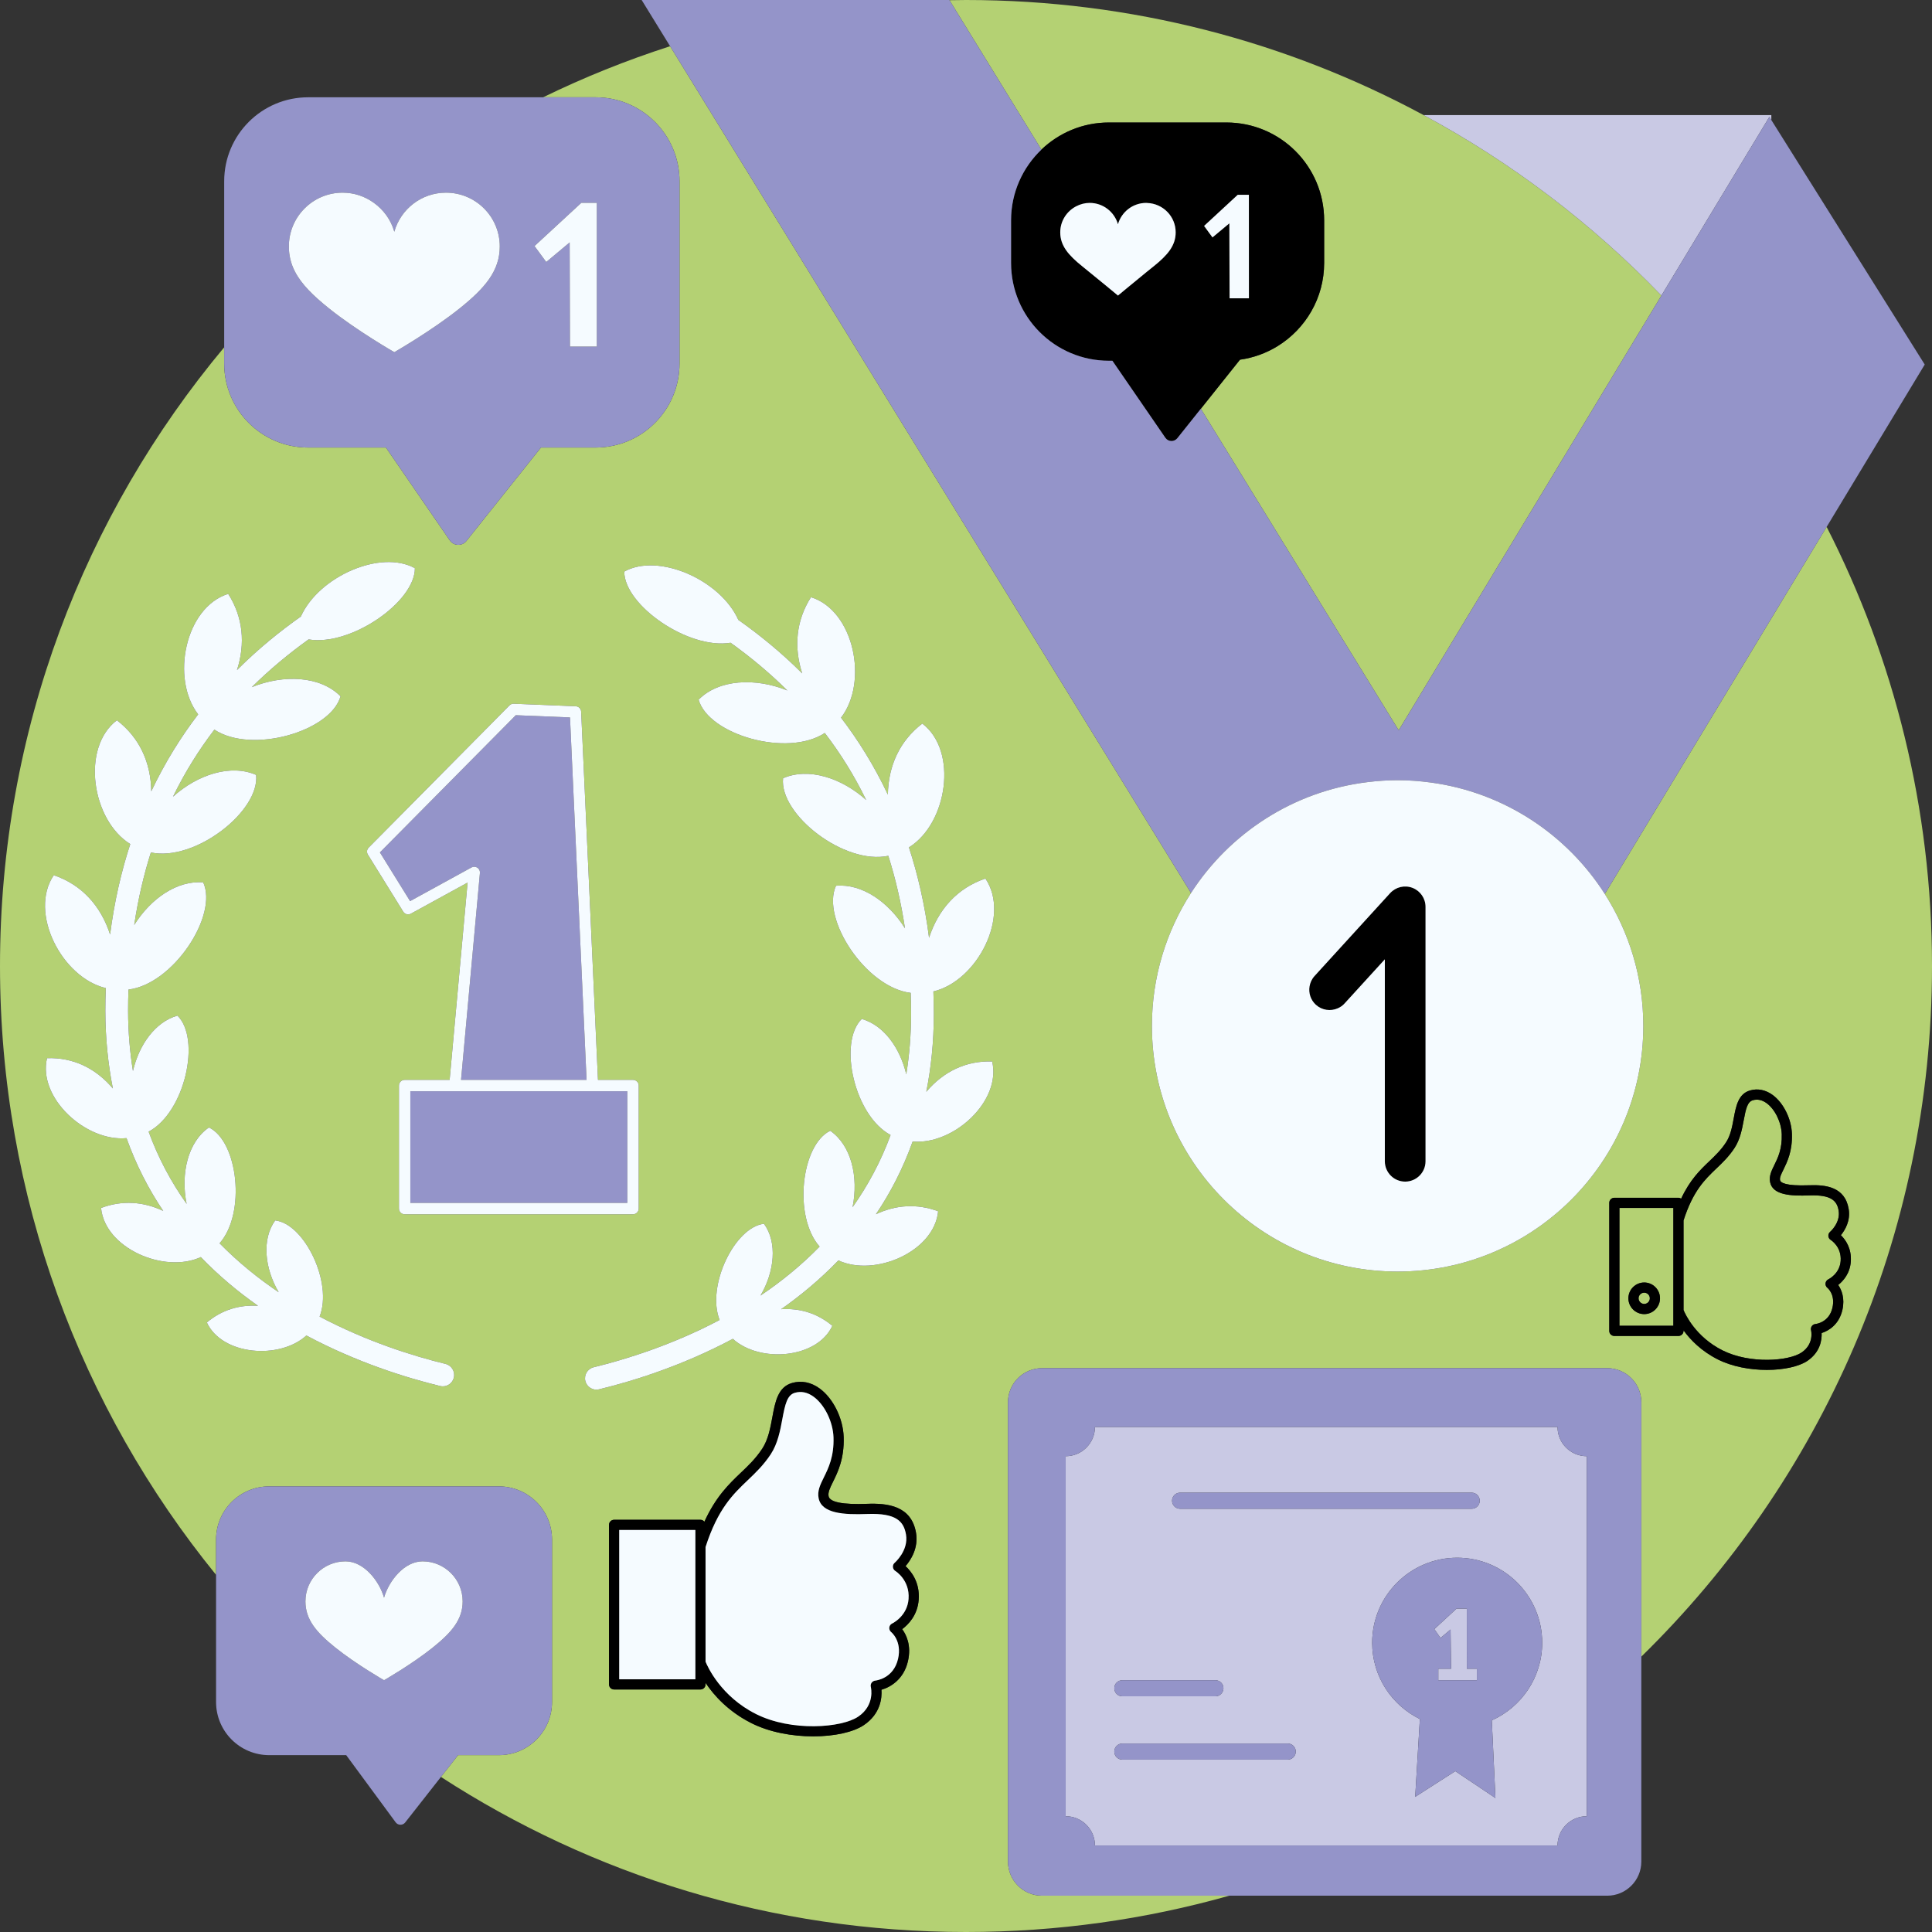 <?xml version="1.0" encoding="UTF-8"?>
<svg xmlns="http://www.w3.org/2000/svg" xmlns:xlink="http://www.w3.org/1999/xlink" width="221px" height="221px" viewBox="0 0 221 221" version="1.1">
<rect x="0" y="0" width="221" height="221" fill="#333333" stroke="none"/>
<g id="surface1">
<path style=" stroke:none;fill-rule:nonzero;fill:rgb(70.588%,81.961%,45.098%);fill-opacity:1;" d="M 197.039 154.469 C 200.18 156.043 204.629 155.703 206.094 154.703 C 207.547 153.715 207.172 152.191 207.168 152.176 C 207.125 152.012 207.156 151.836 207.254 151.691 C 207.355 151.555 207.512 151.465 207.684 151.449 C 207.742 151.445 209.23 151.277 209.613 149.59 C 209.961 148.059 209.051 147.324 209.039 147.32 C 208.883 147.195 208.797 146.996 208.82 146.797 C 208.844 146.594 208.969 146.422 209.152 146.336 C 209.203 146.312 210.445 145.695 210.551 144.234 C 210.668 142.633 209.477 141.875 209.426 141.844 C 209.266 141.746 209.16 141.578 209.145 141.391 C 209.133 141.203 209.207 141.02 209.352 140.902 C 209.363 140.895 210.551 139.855 210.32 138.484 C 210.137 137.371 209.492 136.652 206.98 136.742 C 204.82 136.824 202.785 136.699 202.484 135.238 C 202.336 134.539 202.641 133.926 202.961 133.273 C 203.367 132.453 203.867 131.43 203.812 129.746 C 203.77 128.383 203.043 126.891 202.082 126.191 C 201.566 125.816 201.035 125.703 200.504 125.855 C 199.883 126.035 199.707 126.836 199.465 128.133 C 199.273 129.164 199.055 130.328 198.414 131.312 C 197.766 132.301 197.035 133 196.328 133.672 C 195.02 134.922 193.668 136.215 192.578 139.609 L 192.578 149.852 C 192.773 150.332 193.957 152.926 197.039 154.469 Z M 197.039 154.469 "/>
<path style=" stroke:none;fill-rule:nonzero;fill:rgb(70.588%,81.961%,45.098%);fill-opacity:1;" d="M 126.848 14.012 L 140.281 14.012 C 146.461 14.012 151.469 19.02 151.469 25.203 L 151.469 30.078 C 151.469 34.105 149.336 37.621 146.145 39.594 C 144.855 40.387 143.402 40.926 141.84 41.145 L 137.363 46.758 L 159.996 83.543 L 186.551 39.594 L 190.047 33.809 C 182.133 25.602 172.965 18.617 162.844 13.164 C 147.266 4.77 129.441 0 110.5 0 C 109.867 0 109.242 0.012 108.613 0.023 L 119.125 17.113 C 121.137 15.195 123.848 14.012 126.848 14.012 Z M 126.848 14.012 "/>
<path style=" stroke:none;fill-rule:nonzero;fill:rgb(70.588%,81.961%,45.098%);fill-opacity:1;" d="M 184.664 152.82 C 184.344 152.82 184.082 152.562 184.082 152.242 L 184.082 137.594 C 184.082 137.273 184.344 137.012 184.664 137.012 L 191.992 137.012 C 192.109 137.012 192.211 137.055 192.305 137.113 C 193.32 134.945 194.477 133.832 195.527 132.832 C 196.215 132.172 196.863 131.555 197.438 130.676 C 197.957 129.887 198.141 128.887 198.32 127.918 C 198.574 126.543 198.84 125.121 200.18 124.738 C 201.062 124.48 201.961 124.664 202.77 125.25 C 204.012 126.156 204.922 127.992 204.977 129.707 C 205.039 131.688 204.441 132.898 204.008 133.789 C 203.719 134.367 203.559 134.707 203.621 135.004 C 203.676 135.262 204.176 135.684 206.938 135.582 C 208.82 135.508 211.043 135.754 211.469 138.293 C 211.695 139.633 211.059 140.699 210.578 141.293 C 211.113 141.812 211.82 142.805 211.711 144.316 C 211.617 145.676 210.844 146.531 210.273 146.984 C 210.652 147.543 211.055 148.496 210.75 149.844 C 210.379 151.465 209.238 152.215 208.375 152.488 C 208.406 153.273 208.227 154.66 206.75 155.668 C 205.785 156.32 204.035 156.703 202.109 156.703 C 200.223 156.703 198.168 156.34 196.516 155.512 C 194.613 154.555 193.359 153.258 192.578 152.18 L 192.578 152.242 C 192.578 152.562 192.316 152.82 191.992 152.82 Z M 106.82 116.016 C 106.816 119.199 106.504 122.145 105.957 124.891 C 107.922 122.578 110.492 121.32 113.492 121.422 C 114.566 125.965 109.055 131 104.398 130.574 C 103.297 133.648 101.867 136.422 100.195 138.895 C 102.477 137.82 104.902 137.656 107.312 138.559 C 106.875 143.152 100.094 146.113 95.902 144.176 C 93.855 146.301 91.641 148.152 89.352 149.758 C 91.504 149.621 93.508 150.227 95.211 151.66 C 93.469 155.422 86.902 155.945 83.828 153.148 C 78.066 156.223 72.422 157.977 68.531 158.922 C 68.43 158.949 68.324 158.961 68.223 158.961 C 67.637 158.961 67.105 158.562 66.957 157.969 C 66.789 157.27 67.215 156.566 67.914 156.398 C 71.582 155.504 76.891 153.855 82.316 150.992 C 80.777 147.102 84.051 140.363 87.391 139.988 C 88.949 142.133 88.598 145.465 86.992 148.199 C 89.352 146.613 91.645 144.758 93.754 142.598 C 90.719 139.156 91.641 130.961 94.969 129.348 C 97.387 131.016 98.227 134.648 97.523 138.094 C 99.254 135.648 100.746 132.91 101.875 129.832 C 97.715 127.621 95.855 119.23 98.574 116.559 C 101.102 117.277 102.949 119.863 103.668 122.891 C 104.016 120.73 104.215 118.445 104.219 116.008 C 104.219 115.184 104.199 114.375 104.176 113.574 C 99.07 112.969 93.887 105.109 95.629 101.32 C 98.613 101.059 101.629 103.176 103.52 106.191 C 103.074 103.215 102.426 100.457 101.613 97.895 C 96.582 98.969 89.137 93.172 89.574 89.023 C 92.48 87.754 96.266 88.98 99.082 91.512 C 97.703 88.672 96.102 86.133 94.348 83.844 C 90.059 86.668 81.043 84.039 79.914 80.035 C 82.227 77.691 86.418 77.504 90.066 78.984 C 87.984 76.918 85.789 75.113 83.574 73.523 C 78.75 74.328 71.402 69.227 71.41 65.383 C 75.324 63.203 82.414 66.332 84.457 70.91 C 86.809 72.562 89.309 74.582 91.762 77.027 C 90.789 73.996 91.062 70.992 92.766 68.312 C 97.695 69.84 99.359 78.012 96.203 82.094 C 98.168 84.664 99.996 87.586 101.562 90.895 C 101.621 87.594 102.91 84.762 105.5 82.77 C 109.625 85.902 108.375 94.203 103.973 96.93 C 104.996 100.082 105.793 103.516 106.273 107.273 C 107.348 103.988 109.516 101.59 112.719 100.496 C 115.617 104.773 111.797 112.215 106.77 113.41 C 106.797 114.266 106.82 115.133 106.82 116.016 Z M 105.09 182.98 C 104.961 184.758 103.91 185.828 103.199 186.359 C 103.684 187.016 104.266 188.23 103.863 190.004 C 103.398 192.066 101.902 192.984 100.828 193.289 C 100.895 194.223 100.734 196.027 98.836 197.32 C 97.629 198.145 95.434 198.621 93.02 198.621 C 90.641 198.621 88.047 198.16 85.961 197.113 C 83.309 195.781 81.664 193.93 80.707 192.504 L 80.707 192.676 C 80.707 193 80.449 193.258 80.125 193.258 L 70.246 193.258 C 69.926 193.258 69.664 193 69.664 192.676 L 69.664 174.426 C 69.664 174.105 69.926 173.848 70.246 173.848 L 80.125 173.848 C 80.309 173.848 80.469 173.934 80.574 174.07 C 81.883 171.203 83.379 169.766 84.734 168.473 C 85.621 167.633 86.457 166.832 87.199 165.703 C 87.871 164.672 88.113 163.379 88.344 162.133 C 88.672 160.348 88.988 158.66 90.602 158.199 C 91.68 157.891 92.766 158.105 93.758 158.828 C 95.309 159.957 96.438 162.246 96.508 164.383 C 96.586 166.867 95.836 168.391 95.285 169.508 C 94.941 170.207 94.691 170.711 94.785 171.16 C 94.926 171.836 96.402 172.125 99.168 172.023 C 101.508 171.93 104.258 172.23 104.785 175.348 C 105.074 177.086 104.184 178.453 103.586 179.148 C 104.25 179.762 105.234 181.012 105.09 182.98 Z M 46.289 138.898 C 45.93 138.898 45.637 138.609 45.637 138.25 L 45.637 124.176 C 45.637 123.816 45.93 123.527 46.289 123.527 L 51.434 123.527 L 53.488 100.957 L 46.996 104.516 C 46.691 104.68 46.312 104.582 46.129 104.289 L 42.082 97.758 C 41.922 97.504 41.957 97.172 42.172 96.957 L 58.277 80.695 C 58.406 80.562 58.578 80.492 58.766 80.5 L 65.852 80.789 C 66.191 80.805 66.461 81.07 66.477 81.406 L 68.402 123.527 L 72.41 123.527 C 72.766 123.527 73.059 123.816 73.059 124.176 L 73.059 138.25 C 73.059 138.609 72.766 138.898 72.41 138.898 Z M 51.914 157.586 C 51.77 158.184 51.234 158.582 50.648 158.582 C 50.547 158.582 50.445 158.566 50.34 158.543 C 46.445 157.594 40.809 155.844 35.047 152.766 C 31.969 155.562 25.402 155.039 23.66 151.277 C 25.359 149.844 27.371 149.234 29.516 149.371 C 27.234 147.77 25.016 145.922 22.969 143.797 C 18.777 145.727 11.992 142.766 11.562 138.18 C 13.969 137.273 16.395 137.441 18.672 138.516 C 17.004 136.035 15.574 133.266 14.473 130.191 C 9.812 130.621 4.309 125.586 5.379 121.043 C 8.379 120.941 10.945 122.195 12.91 124.508 C 12.371 121.762 12.055 118.816 12.051 115.633 C 12.047 114.746 12.074 113.887 12.102 113.027 C 7.074 111.832 3.254 104.391 6.152 100.113 C 9.355 101.207 11.523 103.605 12.594 106.895 C 13.078 103.137 13.875 99.695 14.902 96.551 C 10.496 93.824 9.246 85.52 13.371 82.391 C 15.961 84.379 17.25 87.211 17.305 90.516 C 18.879 87.203 20.703 84.285 22.668 81.715 C 19.512 77.629 21.176 69.461 26.105 67.934 C 27.809 70.609 28.082 73.617 27.109 76.648 C 29.559 74.199 32.062 72.18 34.414 70.527 C 36.457 65.949 43.547 62.82 47.457 65 C 47.469 68.848 40.125 73.949 35.297 73.141 C 33.082 74.73 30.891 76.539 28.801 78.602 C 32.453 77.121 36.641 77.312 38.953 79.652 C 37.828 83.66 28.812 86.289 24.523 83.461 C 22.773 85.75 21.168 88.293 19.789 91.133 C 22.605 88.598 26.391 87.371 29.297 88.641 C 29.734 92.793 22.293 98.59 17.258 97.512 C 16.445 100.078 15.797 102.832 15.352 105.809 C 17.242 102.793 20.258 100.68 23.246 100.938 C 24.98 104.723 19.801 112.586 14.695 113.195 C 14.668 113.992 14.652 114.801 14.652 115.629 C 14.656 118.062 14.859 120.348 15.207 122.508 C 15.918 119.48 17.766 116.898 20.297 116.176 C 23.016 118.848 21.156 127.238 17 129.449 C 18.125 132.531 19.613 135.27 21.348 137.711 C 20.645 134.27 21.484 130.633 23.902 128.969 C 27.23 130.578 28.152 138.777 25.117 142.219 C 27.227 144.371 29.523 146.23 31.879 147.816 C 30.273 145.086 29.922 141.75 31.48 139.605 C 34.82 139.98 38.094 146.723 36.559 150.605 C 41.984 153.473 47.289 155.121 50.953 156.016 C 51.652 156.184 52.082 156.887 51.914 157.586 Z M 221 110.5 C 221 92.41 216.652 75.34 208.949 60.27 L 183.574 102.262 C 186.355 106.621 187.977 111.797 187.977 117.352 C 187.977 132.871 175.395 145.453 159.871 145.453 C 144.352 145.453 131.766 132.871 131.766 117.352 C 131.766 111.746 133.414 106.531 136.238 102.148 L 76.652 5.289 C 71.645 6.898 66.793 8.852 62.125 11.129 L 68.129 11.129 C 73.43 11.129 77.73 15.43 77.73 20.73 L 77.73 41.59 C 77.73 46.895 73.43 51.195 68.129 51.195 L 61.879 51.195 L 53.355 61.879 C 52.859 62.5 51.898 62.469 51.449 61.812 C 49.914 59.582 46.723 54.938 44.148 51.195 L 35.246 51.195 C 29.945 51.195 25.645 46.895 25.645 41.59 L 25.645 39.727 C 9.637 58.895 0 83.57 0 110.5 C 0 136.902 9.266 161.141 24.715 180.145 L 24.715 176.109 C 24.715 172.75 27.438 170.027 30.797 170.027 L 57.059 170.027 C 60.418 170.027 63.145 172.75 63.145 176.109 L 63.145 194.688 C 63.145 198.047 60.418 200.77 57.059 200.77 L 52.398 200.77 L 50.438 203.262 C 67.734 214.48 88.352 221 110.5 221 C 120.938 221 131.039 219.551 140.613 216.848 L 119.203 216.848 C 117.047 216.848 115.301 215.098 115.301 212.941 L 115.301 160.406 C 115.301 158.25 117.047 156.504 119.203 156.504 L 183.848 156.504 C 186.004 156.504 187.75 158.25 187.75 160.406 L 187.75 189.5 C 208.262 169.438 221 141.461 221 110.5 Z M 221 110.5 "/>
<path style=" stroke:none;fill-rule:nonzero;fill:rgb(70.588%,81.961%,45.098%);fill-opacity:1;" d="M 188.082 149.156 C 188.434 149.156 188.723 148.867 188.723 148.512 C 188.723 148.156 188.434 147.867 188.082 147.867 C 187.727 147.867 187.434 148.156 187.434 148.512 C 187.434 148.867 187.727 149.156 188.082 149.156 Z M 188.082 149.156 "/>
<path style=" stroke:none;fill-rule:nonzero;fill:rgb(70.588%,81.961%,45.098%);fill-opacity:1;" d="M 188.082 146.703 C 189.078 146.703 189.887 147.516 189.887 148.512 C 189.887 149.508 189.078 150.32 188.082 150.32 C 187.082 150.32 186.27 149.508 186.27 148.512 C 186.27 147.516 187.082 146.703 188.082 146.703 Z M 185.246 151.656 L 191.414 151.656 L 191.414 138.176 L 185.246 138.176 Z M 185.246 151.656 "/>
<path style=" stroke:none;fill-rule:nonzero;fill:rgb(78.824%,78.824%,89.412%);fill-opacity:1;" d="M 162.844 13.164 C 172.965 18.617 182.133 25.602 190.047 33.809 L 202.395 13.371 L 202.621 13.73 L 202.621 13.164 Z M 162.844 13.164 "/>
<path style=" stroke:none;fill-rule:nonzero;fill:rgb(78.824%,78.824%,89.412%);fill-opacity:1;" d="M 171.062 205.676 L 168.969 204.273 L 166.469 202.602 L 161.883 205.539 L 162.418 196.641 C 159.191 195.059 156.961 191.75 156.961 187.914 C 156.961 182.543 161.316 178.188 166.688 178.188 C 172.055 178.188 176.41 182.543 176.41 187.914 C 176.41 191.871 174.039 195.273 170.645 196.789 L 170.938 203.012 Z M 134.988 172.586 C 134.48 172.586 134.07 172.172 134.07 171.668 C 134.07 171.16 134.48 170.746 134.988 170.746 L 168.348 170.746 C 168.855 170.746 169.266 171.16 169.266 171.668 C 169.266 172.172 168.855 172.586 168.348 172.586 Z M 147.305 201.281 L 128.383 201.281 C 127.875 201.281 127.465 200.871 127.465 200.363 C 127.465 199.855 127.875 199.441 128.383 199.441 L 147.305 199.441 C 147.812 199.441 148.223 199.855 148.223 200.363 C 148.223 200.871 147.812 201.281 147.305 201.281 Z M 128.383 192.199 L 139.027 192.199 C 139.535 192.199 139.949 192.609 139.949 193.117 C 139.949 193.625 139.535 194.039 139.027 194.039 L 128.383 194.039 C 127.875 194.039 127.465 193.625 127.465 193.117 C 127.465 192.609 127.875 192.199 128.383 192.199 Z M 178.164 163.227 L 125.25 163.227 C 125.25 165.074 123.75 166.574 121.902 166.574 L 121.902 207.758 C 123.75 207.758 125.25 209.258 125.25 211.105 L 178.164 211.105 C 178.164 209.258 179.66 207.758 181.508 207.758 L 181.508 166.574 C 179.66 166.574 178.164 165.074 178.164 163.227 Z M 178.164 163.227 "/>
<path style=" stroke:none;fill-rule:nonzero;fill:rgb(78.824%,78.824%,89.412%);fill-opacity:1;" d="M 167.793 190.887 L 167.789 184.008 L 166.613 184.008 L 164.07 186.355 L 164.777 187.363 L 165.93 186.398 L 165.984 190.887 L 164.527 190.887 L 164.527 192.199 L 168.938 192.199 L 168.938 190.887 Z M 167.793 190.887 "/>
<path style=" stroke:none;fill-rule:nonzero;fill:rgb(0%,0%,0%);fill-opacity:1;" d="M 70.832 175.012 L 79.543 175.012 L 79.543 192.094 L 70.832 192.094 Z M 102.055 185.711 C 101.875 185.793 101.75 185.965 101.727 186.168 C 101.703 186.363 101.785 186.562 101.938 186.691 C 101.992 186.73 103.188 187.73 102.73 189.746 C 102.215 192.016 100.207 192.234 100.125 192.242 C 99.957 192.258 99.805 192.348 99.703 192.484 C 99.605 192.621 99.574 192.797 99.613 192.965 C 99.633 193.051 100.105 195.047 98.18 196.359 C 96.281 197.656 90.531 198.102 86.484 196.07 C 82.449 194.047 80.934 190.633 80.707 190.078 L 80.707 176.965 C 82.113 172.586 83.855 170.922 85.539 169.316 C 86.434 168.465 87.355 167.582 88.172 166.34 C 88.973 165.113 89.246 163.641 89.488 162.34 C 89.805 160.633 90.043 159.57 90.926 159.32 C 91.652 159.109 92.375 159.262 93.07 159.77 C 94.332 160.688 95.285 162.641 95.344 164.422 C 95.414 166.613 94.766 167.93 94.242 168.992 C 93.828 169.832 93.469 170.555 93.645 171.395 C 94.008 173.137 96.535 173.285 99.215 173.184 C 102.535 173.062 103.383 174.035 103.637 175.539 C 103.945 177.375 102.359 178.75 102.344 178.762 C 102.199 178.887 102.125 179.066 102.141 179.254 C 102.156 179.441 102.262 179.609 102.422 179.707 C 102.438 179.719 104.086 180.73 103.93 182.898 C 103.789 184.855 102.125 185.676 102.055 185.711 Z M 103.586 179.148 C 104.184 178.453 105.074 177.086 104.785 175.348 C 104.258 172.23 101.508 171.93 99.168 172.023 C 96.402 172.125 94.926 171.836 94.785 171.16 C 94.691 170.711 94.941 170.207 95.285 169.508 C 95.836 168.391 96.586 166.867 96.508 164.383 C 96.438 162.246 95.309 159.957 93.758 158.828 C 92.766 158.105 91.68 157.891 90.602 158.199 C 88.988 158.66 88.672 160.348 88.344 162.133 C 88.113 163.379 87.871 164.672 87.199 165.703 C 86.457 166.832 85.621 167.633 84.734 168.473 C 83.379 169.766 81.883 171.203 80.574 174.07 C 80.469 173.934 80.309 173.848 80.125 173.848 L 70.246 173.848 C 69.926 173.848 69.664 174.105 69.664 174.426 L 69.664 192.676 C 69.664 193 69.926 193.258 70.246 193.258 L 80.125 193.258 C 80.449 193.258 80.707 193 80.707 192.676 L 80.707 192.504 C 81.664 193.93 83.309 195.781 85.961 197.113 C 88.047 198.16 90.641 198.621 93.02 198.621 C 95.434 198.621 97.629 198.145 98.836 197.32 C 100.734 196.027 100.895 194.223 100.828 193.289 C 101.902 192.984 103.398 192.066 103.863 190.004 C 104.266 188.23 103.684 187.016 103.199 186.359 C 103.91 185.828 104.961 184.758 105.09 182.98 C 105.234 181.012 104.25 179.762 103.586 179.148 Z M 103.586 179.148 "/>
<path style=" stroke:none;fill-rule:nonzero;fill:rgb(0%,0%,0%);fill-opacity:1;" d="M 121.281 26.578 C 121.281 25.273 122.031 24.152 123.113 23.594 C 123.578 23.355 124.094 23.211 124.648 23.211 C 126.188 23.211 127.48 24.246 127.883 25.656 C 128.281 24.246 129.578 23.211 131.117 23.211 C 131.152 23.211 131.184 23.219 131.219 23.219 C 133.031 23.277 134.484 24.754 134.484 26.578 C 134.484 28.102 133.559 29.18 131.977 30.453 C 131.73 30.645 131.477 30.852 131.219 31.062 C 130.391 31.738 129.531 32.445 128.887 32.977 C 128.293 33.465 127.883 33.809 127.883 33.809 C 127.883 33.809 125.527 31.848 123.789 30.453 C 122.207 29.18 121.281 28.102 121.281 26.578 Z M 141.582 22.285 L 142.859 22.285 L 142.863 34.121 L 140.652 34.121 L 140.625 25.547 L 138.695 27.156 L 137.734 25.844 Z M 151.469 25.203 C 151.469 19.02 146.461 14.012 140.281 14.012 L 126.848 14.012 C 123.848 14.012 121.137 15.195 119.125 17.113 C 116.992 19.152 115.656 22.02 115.656 25.203 L 115.656 30.078 C 115.656 36.258 120.664 41.266 126.848 41.266 L 127.246 41.266 C 129.184 44.078 132.035 48.23 133.305 50.078 C 133.629 50.551 134.316 50.574 134.676 50.125 L 137.363 46.758 L 141.84 41.145 C 143.402 40.926 144.855 40.387 146.145 39.594 C 149.336 37.621 151.469 34.105 151.469 30.078 Z M 151.469 25.203 "/>
<path style=" stroke:none;fill-rule:nonzero;fill:rgb(0%,0%,0%);fill-opacity:1;" d="M 209.152 146.336 C 208.969 146.422 208.844 146.594 208.82 146.797 C 208.797 146.996 208.883 147.195 209.039 147.32 C 209.051 147.324 209.961 148.059 209.613 149.59 C 209.23 151.277 207.742 151.445 207.684 151.449 C 207.512 151.465 207.355 151.555 207.254 151.691 C 207.156 151.836 207.125 152.012 207.168 152.176 C 207.172 152.191 207.547 153.715 206.094 154.703 C 204.629 155.703 200.18 156.043 197.039 154.469 C 193.957 152.926 192.773 150.332 192.578 149.852 L 192.578 139.609 C 193.668 136.215 195.02 134.922 196.328 133.672 C 197.035 133 197.766 132.301 198.414 131.312 C 199.055 130.328 199.273 129.164 199.465 128.133 C 199.707 126.836 199.883 126.035 200.504 125.855 C 201.035 125.703 201.566 125.816 202.082 126.191 C 203.043 126.891 203.77 128.383 203.812 129.746 C 203.867 131.43 203.367 132.453 202.961 133.273 C 202.641 133.926 202.336 134.539 202.484 135.238 C 202.785 136.699 204.82 136.824 206.98 136.742 C 209.492 136.652 210.137 137.371 210.32 138.484 C 210.551 139.855 209.363 140.895 209.352 140.902 C 209.207 141.02 209.133 141.203 209.145 141.391 C 209.16 141.578 209.266 141.746 209.426 141.844 C 209.477 141.875 210.668 142.633 210.551 144.234 C 210.445 145.695 209.203 146.312 209.152 146.336 Z M 191.414 151.656 L 185.246 151.656 L 185.246 138.176 L 191.414 138.176 Z M 211.711 144.316 C 211.82 142.805 211.113 141.812 210.578 141.293 C 211.059 140.699 211.695 139.633 211.469 138.293 C 211.043 135.754 208.82 135.508 206.938 135.582 C 204.176 135.684 203.676 135.262 203.621 135.004 C 203.559 134.707 203.719 134.367 204.008 133.789 C 204.441 132.898 205.039 131.688 204.977 129.707 C 204.922 127.992 204.012 126.156 202.77 125.25 C 201.961 124.664 201.062 124.48 200.18 124.738 C 198.84 125.121 198.574 126.543 198.32 127.918 C 198.141 128.887 197.957 129.887 197.438 130.676 C 196.863 131.555 196.215 132.172 195.527 132.832 C 194.477 133.832 193.32 134.945 192.305 137.113 C 192.211 137.055 192.109 137.012 191.992 137.012 L 184.664 137.012 C 184.344 137.012 184.082 137.273 184.082 137.594 L 184.082 152.242 C 184.082 152.562 184.344 152.82 184.664 152.82 L 191.992 152.82 C 192.316 152.82 192.578 152.562 192.578 152.242 L 192.578 152.18 C 193.359 153.258 194.613 154.555 196.516 155.512 C 198.168 156.34 200.223 156.703 202.109 156.703 C 204.035 156.703 205.785 156.32 206.75 155.668 C 208.227 154.66 208.406 153.273 208.375 152.488 C 209.238 152.215 210.379 151.465 210.75 149.844 C 211.055 148.496 210.652 147.543 210.273 146.984 C 210.844 146.531 211.617 145.676 211.711 144.316 Z M 211.711 144.316 "/>
<path style=" stroke:none;fill-rule:nonzero;fill:rgb(0%,0%,0%);fill-opacity:1;" d="M 188.082 147.867 C 188.434 147.867 188.723 148.156 188.723 148.512 C 188.723 148.867 188.434 149.156 188.082 149.156 C 187.727 149.156 187.434 148.867 187.434 148.512 C 187.434 148.156 187.727 147.867 188.082 147.867 Z M 188.082 150.32 C 189.078 150.32 189.887 149.508 189.887 148.512 C 189.887 147.516 189.078 146.703 188.082 146.703 C 187.082 146.703 186.27 147.516 186.27 148.512 C 186.27 149.508 187.082 150.32 188.082 150.32 Z M 188.082 150.32 "/>
<path style=" stroke:none;fill-rule:nonzero;fill:rgb(0%,0%,0%);fill-opacity:1;" d="M 161.578 101.562 C 160.684 101.215 159.664 101.457 159.016 102.164 L 150.922 111.039 L 150.371 111.645 C 150.055 111.988 149.867 112.406 149.797 112.836 C 149.672 113.586 149.918 114.383 150.52 114.934 C 151.223 115.574 152.211 115.699 153.027 115.34 C 153.316 115.215 153.586 115.031 153.809 114.781 L 158.41 109.738 L 158.41 132.836 C 158.41 134.121 159.449 135.164 160.738 135.164 C 162.02 135.164 163.066 134.121 163.066 132.836 L 163.066 103.734 C 163.066 102.77 162.473 101.91 161.578 101.562 Z M 161.578 101.562 "/>
<path style=" stroke:none;fill-rule:nonzero;fill:rgb(58.039%,58.039%,78.824%);fill-opacity:1;" d="M 202.621 13.73 L 202.395 13.371 L 190.047 33.809 L 186.551 39.594 L 159.996 83.543 L 137.363 46.758 L 134.676 50.125 C 134.316 50.574 133.629 50.551 133.305 50.078 C 132.035 48.23 129.184 44.078 127.246 41.266 L 126.848 41.266 C 120.664 41.266 115.656 36.258 115.656 30.078 L 115.656 25.203 C 115.656 22.02 116.992 19.152 119.125 17.113 L 108.613 0.023 L 108.598 0 L 73.398 0 L 76.652 5.289 L 136.238 102.148 C 140.652 95.305 147.949 90.504 156.414 89.469 C 157.547 89.328 158.699 89.246 159.871 89.246 C 161.16 89.246 162.426 89.344 163.668 89.512 C 172.035 90.641 179.227 95.449 183.574 102.262 L 208.949 60.27 L 220.168 41.699 Z M 202.621 13.73 "/>
<path style=" stroke:none;fill-rule:nonzero;fill:rgb(58.039%,58.039%,78.824%);fill-opacity:1;" d="M 49.504 188.461 C 47.133 190.363 43.93 192.199 43.93 192.199 C 43.93 192.199 40.723 190.363 38.355 188.461 C 36.191 186.73 34.938 185.262 34.938 183.184 C 34.938 180.652 36.992 178.602 39.523 178.602 C 41.617 178.602 43.383 180.84 43.93 182.758 C 44.477 180.84 46.238 178.602 48.336 178.602 C 50.867 178.602 52.922 180.652 52.922 183.184 C 52.922 185.262 51.664 186.73 49.504 188.461 Z M 57.059 170.027 L 30.797 170.027 C 27.438 170.027 24.715 172.75 24.715 176.109 L 24.715 194.688 C 24.715 198.047 27.438 200.77 30.797 200.77 L 39.602 200.77 C 41.082 202.773 44.055 206.812 45.262 208.457 C 45.527 208.816 46.07 208.824 46.348 208.473 L 50.438 203.262 L 52.398 200.77 L 57.059 200.77 C 60.418 200.77 63.145 198.047 63.145 194.688 L 63.145 176.109 C 63.145 172.75 60.418 170.027 57.059 170.027 Z M 57.059 170.027 "/>
<path style=" stroke:none;fill-rule:nonzero;fill:rgb(58.039%,58.039%,78.824%);fill-opacity:1;" d="M 181.508 207.758 C 179.66 207.758 178.164 209.258 178.164 211.105 L 125.25 211.105 C 125.25 209.258 123.75 207.758 121.902 207.758 L 121.902 166.574 C 123.75 166.574 125.25 165.074 125.25 163.227 L 178.164 163.227 C 178.164 165.074 179.66 166.574 181.508 166.574 Z M 183.848 156.504 L 119.203 156.504 C 117.047 156.504 115.301 158.25 115.301 160.406 L 115.301 212.941 C 115.301 215.098 117.047 216.848 119.203 216.848 L 183.848 216.848 C 186.004 216.848 187.75 215.098 187.75 212.941 L 187.75 160.406 C 187.75 158.25 186.004 156.504 183.848 156.504 Z M 183.848 156.504 "/>
<path style=" stroke:none;fill-rule:nonzero;fill:rgb(58.039%,58.039%,78.824%);fill-opacity:1;" d="M 166.613 184.008 L 167.789 184.008 L 167.793 190.887 L 168.938 190.887 L 168.938 192.199 L 164.527 192.199 L 164.527 190.887 L 165.984 190.887 L 165.93 186.398 L 164.777 187.363 L 164.07 186.355 Z M 166.688 178.188 C 161.316 178.188 156.961 182.543 156.961 187.914 C 156.961 191.75 159.191 195.059 162.418 196.641 L 161.883 205.539 L 166.469 202.602 L 168.969 204.273 L 171.062 205.676 L 170.938 203.012 L 170.645 196.789 C 174.039 195.273 176.41 191.871 176.41 187.914 C 176.41 182.543 172.055 178.188 166.688 178.188 Z M 166.688 178.188 "/>
<path style=" stroke:none;fill-rule:nonzero;fill:rgb(58.039%,58.039%,78.824%);fill-opacity:1;" d="M 169.266 171.668 C 169.266 171.16 168.855 170.746 168.348 170.746 L 134.988 170.746 C 134.48 170.746 134.07 171.16 134.07 171.668 C 134.07 172.172 134.48 172.586 134.988 172.586 L 168.348 172.586 C 168.855 172.586 169.266 172.172 169.266 171.668 Z M 169.266 171.668 "/>
<path style=" stroke:none;fill-rule:nonzero;fill:rgb(58.039%,58.039%,78.824%);fill-opacity:1;" d="M 128.383 194.039 L 139.027 194.039 C 139.535 194.039 139.949 193.625 139.949 193.117 C 139.949 192.609 139.535 192.199 139.027 192.199 L 128.383 192.199 C 127.875 192.199 127.465 192.609 127.465 193.117 C 127.465 193.625 127.875 194.039 128.383 194.039 Z M 128.383 194.039 "/>
<path style=" stroke:none;fill-rule:nonzero;fill:rgb(58.039%,58.039%,78.824%);fill-opacity:1;" d="M 147.305 199.441 L 128.383 199.441 C 127.875 199.441 127.465 199.855 127.465 200.363 C 127.465 200.871 127.875 201.281 128.383 201.281 L 147.305 201.281 C 147.812 201.281 148.223 200.871 148.223 200.363 C 148.223 199.855 147.812 199.441 147.305 199.441 Z M 147.305 199.441 "/>
<path style=" stroke:none;fill-rule:nonzero;fill:rgb(58.039%,58.039%,78.824%);fill-opacity:1;" d="M 65.199 39.645 L 65.164 27.73 L 62.484 29.969 L 61.145 28.145 L 66.496 23.203 L 68.27 23.203 L 68.27 39.645 Z M 52.586 35.27 C 49.406 37.82 45.105 40.285 45.105 40.285 C 45.105 40.285 40.801 37.82 37.625 35.27 C 35.812 33.816 34.473 32.504 33.723 31.035 C 33.277 30.16 33.043 29.234 33.043 28.191 C 33.043 24.793 35.793 22.039 39.191 22.039 C 40.527 22.039 41.754 22.473 42.762 23.199 C 43.875 24 44.719 25.148 45.105 26.504 C 45.836 23.926 48.203 22.039 51.016 22.039 C 54.414 22.039 57.168 24.793 57.168 28.191 C 57.168 30.977 55.484 32.949 52.586 35.27 Z M 68.129 11.129 L 35.246 11.129 C 29.945 11.129 25.645 15.43 25.645 20.73 L 25.645 41.59 C 25.645 46.895 29.945 51.195 35.246 51.195 L 44.148 51.195 C 46.723 54.938 49.914 59.582 51.449 61.812 C 51.898 62.469 52.859 62.5 53.355 61.879 L 61.879 51.195 L 68.129 51.195 C 73.43 51.195 77.73 46.895 77.73 41.59 L 77.73 20.73 C 77.73 15.43 73.43 11.129 68.129 11.129 Z M 68.129 11.129 "/>
<path style=" stroke:none;fill-rule:nonzero;fill:rgb(58.039%,58.039%,78.824%);fill-opacity:1;" d="M 67.098 123.527 L 65.203 82.066 L 59 81.812 L 43.457 97.508 L 46.91 103.078 L 53.934 99.227 C 54.145 99.113 54.406 99.121 54.605 99.254 C 54.805 99.383 54.918 99.617 54.898 99.855 L 52.738 123.527 Z M 67.098 123.527 "/>
<path style=" stroke:none;fill-rule:nonzero;fill:rgb(58.039%,58.039%,78.824%);fill-opacity:1;" d="M 52.023 124.828 L 46.938 124.828 L 46.938 137.598 L 71.758 137.598 L 71.758 124.828 Z M 52.023 124.828 "/>
<path style=" stroke:none;fill-rule:nonzero;fill:rgb(96.078%,98.431%,100%);fill-opacity:1;" d="M 112.719 100.496 C 109.516 101.59 107.348 103.988 106.273 107.273 C 105.793 103.516 104.996 100.082 103.973 96.93 C 108.375 94.203 109.625 85.902 105.5 82.77 C 102.91 84.762 101.621 87.594 101.562 90.895 C 99.996 87.586 98.168 84.664 96.203 82.094 C 99.359 78.012 97.695 69.84 92.766 68.312 C 91.062 70.992 90.789 73.996 91.762 77.027 C 89.309 74.582 86.809 72.562 84.457 70.91 C 82.414 66.332 75.324 63.203 71.41 65.383 C 71.402 69.227 78.75 74.328 83.574 73.523 C 85.789 75.113 87.984 76.918 90.066 78.984 C 86.418 77.504 82.227 77.691 79.914 80.035 C 81.043 84.039 90.059 86.668 94.348 83.844 C 96.102 86.133 97.703 88.672 99.082 91.512 C 96.266 88.98 92.48 87.754 89.574 89.023 C 89.137 93.172 96.582 98.969 101.613 97.895 C 102.426 100.457 103.074 103.215 103.52 106.191 C 101.629 103.176 98.613 101.059 95.629 101.32 C 93.887 105.109 99.07 112.969 104.176 113.574 C 104.199 114.375 104.219 115.184 104.219 116.008 C 104.215 118.445 104.016 120.73 103.668 122.891 C 102.949 119.863 101.102 117.277 98.574 116.559 C 95.855 119.23 97.715 127.621 101.875 129.832 C 100.746 132.91 99.254 135.648 97.523 138.094 C 98.227 134.648 97.387 131.016 94.969 129.348 C 91.641 130.961 90.719 139.156 93.754 142.598 C 91.645 144.758 89.352 146.613 86.992 148.199 C 88.598 145.465 88.949 142.133 87.391 139.988 C 84.051 140.363 80.777 147.102 82.316 150.992 C 76.891 153.855 71.582 155.504 67.914 156.398 C 67.215 156.566 66.789 157.27 66.957 157.969 C 67.105 158.562 67.637 158.961 68.223 158.961 C 68.324 158.961 68.43 158.949 68.531 158.922 C 72.422 157.977 78.066 156.223 83.828 153.148 C 86.902 155.945 93.469 155.422 95.211 151.66 C 93.508 150.227 91.504 149.621 89.352 149.758 C 91.641 148.152 93.855 146.301 95.902 144.176 C 100.094 146.113 106.875 143.152 107.312 138.559 C 104.902 137.656 102.477 137.82 100.195 138.895 C 101.867 136.422 103.297 133.648 104.398 130.574 C 109.055 131 114.566 125.965 113.492 121.422 C 110.492 121.32 107.922 122.578 105.957 124.891 C 106.504 122.145 106.816 119.199 106.82 116.016 C 106.82 115.133 106.797 114.266 106.77 113.41 C 111.797 112.215 115.617 104.773 112.719 100.496 Z M 112.719 100.496 "/>
<path style=" stroke:none;fill-rule:nonzero;fill:rgb(96.078%,98.431%,100%);fill-opacity:1;" d="M 50.34 158.543 C 50.445 158.566 50.547 158.582 50.648 158.582 C 51.234 158.582 51.77 158.184 51.914 157.586 C 52.082 156.887 51.652 156.184 50.953 156.016 C 47.289 155.121 41.984 153.473 36.559 150.605 C 38.094 146.723 34.82 139.98 31.48 139.605 C 29.922 141.75 30.273 145.086 31.879 147.816 C 29.523 146.23 27.227 144.371 25.117 142.219 C 28.152 138.777 27.23 130.578 23.902 128.969 C 21.484 130.633 20.645 134.27 21.348 137.711 C 19.613 135.27 18.125 132.531 17 129.449 C 21.156 127.238 23.016 118.848 20.297 116.176 C 17.766 116.898 15.918 119.48 15.207 122.508 C 14.859 120.348 14.656 118.062 14.652 115.629 C 14.652 114.801 14.668 113.992 14.695 113.195 C 19.801 112.586 24.98 104.723 23.246 100.938 C 20.258 100.68 17.242 102.793 15.352 105.809 C 15.797 102.832 16.445 100.078 17.258 97.512 C 22.293 98.59 29.734 92.793 29.297 88.641 C 26.391 87.371 22.605 88.598 19.789 91.133 C 21.168 88.293 22.773 85.75 24.523 83.461 C 28.812 86.289 37.828 83.66 38.953 79.652 C 36.641 77.312 32.453 77.121 28.801 78.602 C 30.891 76.539 33.082 74.73 35.297 73.141 C 40.125 73.949 47.469 68.848 47.457 65 C 43.547 62.82 36.457 65.949 34.414 70.527 C 32.062 72.18 29.559 74.199 27.109 76.648 C 28.082 73.617 27.809 70.609 26.105 67.934 C 21.176 69.461 19.512 77.629 22.668 81.715 C 20.703 84.285 18.879 87.203 17.305 90.516 C 17.25 87.211 15.961 84.379 13.371 82.391 C 9.246 85.52 10.496 93.824 14.902 96.551 C 13.875 99.695 13.078 103.137 12.594 106.895 C 11.523 103.605 9.355 101.207 6.152 100.113 C 3.254 104.391 7.074 111.832 12.102 113.027 C 12.074 113.887 12.047 114.746 12.051 115.633 C 12.055 118.816 12.371 121.762 12.91 124.508 C 10.945 122.195 8.379 120.941 5.379 121.043 C 4.309 125.586 9.812 130.621 14.473 130.191 C 15.574 133.266 17.004 136.035 18.672 138.516 C 16.395 137.441 13.969 137.273 11.562 138.18 C 11.992 142.766 18.777 145.727 22.969 143.797 C 25.016 145.922 27.234 147.77 29.516 149.371 C 27.371 149.234 25.359 149.844 23.66 151.277 C 25.402 155.039 31.969 155.562 35.047 152.766 C 40.809 155.844 46.445 157.594 50.34 158.543 Z M 50.34 158.543 "/>
<path style=" stroke:none;fill-rule:nonzero;fill:rgb(96.078%,98.431%,100%);fill-opacity:1;" d="M 48.336 178.602 C 46.238 178.602 44.477 180.84 43.93 182.758 C 43.383 180.84 41.617 178.602 39.523 178.602 C 36.992 178.602 34.938 180.652 34.938 183.184 C 34.938 185.262 36.191 186.73 38.355 188.461 C 40.723 190.363 43.93 192.199 43.93 192.199 C 43.93 192.199 47.133 190.363 49.504 188.461 C 51.664 186.73 52.922 185.262 52.922 183.184 C 52.922 180.652 50.867 178.602 48.336 178.602 Z M 48.336 178.602 "/>
<path style=" stroke:none;fill-rule:nonzero;fill:rgb(96.078%,98.431%,100%);fill-opacity:1;" d="M 102.422 179.707 C 102.262 179.609 102.156 179.441 102.141 179.254 C 102.125 179.066 102.199 178.887 102.344 178.762 C 102.359 178.75 103.945 177.375 103.637 175.539 C 103.383 174.035 102.535 173.062 99.215 173.184 C 96.535 173.285 94.008 173.137 93.645 171.395 C 93.469 170.555 93.828 169.832 94.242 168.992 C 94.766 167.93 95.414 166.613 95.344 164.422 C 95.285 162.641 94.332 160.688 93.07 159.77 C 92.375 159.262 91.652 159.109 90.926 159.32 C 90.043 159.57 89.805 160.633 89.488 162.34 C 89.246 163.641 88.973 165.113 88.172 166.34 C 87.355 167.582 86.434 168.465 85.539 169.316 C 83.855 170.922 82.113 172.586 80.707 176.965 L 80.707 190.078 C 80.934 190.633 82.449 194.047 86.484 196.07 C 90.531 198.102 96.281 197.656 98.18 196.359 C 100.105 195.047 99.633 193.051 99.613 192.965 C 99.574 192.797 99.605 192.621 99.703 192.484 C 99.805 192.348 99.957 192.258 100.125 192.242 C 100.207 192.234 102.215 192.016 102.73 189.746 C 103.188 187.73 101.992 186.73 101.938 186.691 C 101.785 186.562 101.703 186.363 101.727 186.168 C 101.75 185.965 101.875 185.793 102.055 185.711 C 102.125 185.676 103.789 184.855 103.93 182.898 C 104.086 180.73 102.438 179.719 102.422 179.707 Z M 102.422 179.707 "/>
<path style=" stroke:none;fill-rule:nonzero;fill:rgb(96.078%,98.431%,100%);fill-opacity:1;" d="M 70.832 192.094 L 79.543 192.094 L 79.543 175.012 L 70.832 175.012 Z M 70.832 192.094 "/>
<path style=" stroke:none;fill-rule:nonzero;fill:rgb(96.078%,98.431%,100%);fill-opacity:1;" d="M 37.625 35.27 C 40.801 37.82 45.105 40.285 45.105 40.285 C 45.105 40.285 49.406 37.82 52.586 35.27 C 55.484 32.949 57.168 30.977 57.168 28.191 C 57.168 24.793 54.414 22.039 51.016 22.039 C 48.203 22.039 45.836 23.926 45.105 26.504 C 44.719 25.148 43.875 24 42.762 23.199 C 41.754 22.473 40.527 22.039 39.191 22.039 C 35.793 22.039 33.043 24.793 33.043 28.191 C 33.043 29.234 33.277 30.16 33.723 31.035 C 34.473 32.504 35.812 33.816 37.625 35.27 Z M 37.625 35.27 "/>
<path style=" stroke:none;fill-rule:nonzero;fill:rgb(96.078%,98.431%,100%);fill-opacity:1;" d="M 65.164 27.73 L 65.199 39.645 L 68.27 39.645 L 68.27 23.203 L 66.496 23.203 L 61.145 28.145 L 62.484 29.969 Z M 65.164 27.73 "/>
<path style=" stroke:none;fill-rule:nonzero;fill:rgb(96.078%,98.431%,100%);fill-opacity:1;" d="M 140.625 25.547 L 140.652 34.121 L 142.863 34.121 L 142.859 22.285 L 141.582 22.285 L 137.734 25.844 L 138.695 27.156 Z M 140.625 25.547 "/>
<path style=" stroke:none;fill-rule:nonzero;fill:rgb(96.078%,98.431%,100%);fill-opacity:1;" d="M 134.484 26.578 C 134.484 24.754 133.031 23.277 131.219 23.219 C 131.184 23.219 131.152 23.211 131.117 23.211 C 129.578 23.211 128.281 24.246 127.883 25.656 C 127.48 24.246 126.188 23.211 124.648 23.211 C 124.094 23.211 123.578 23.355 123.113 23.594 C 122.031 24.152 121.281 25.273 121.281 26.578 C 121.281 28.102 122.207 29.18 123.789 30.453 C 125.527 31.848 127.883 33.809 127.883 33.809 C 127.883 33.809 128.293 33.465 128.887 32.977 C 129.531 32.445 130.391 31.738 131.219 31.062 C 131.477 30.852 131.73 30.645 131.977 30.453 C 133.559 29.18 134.484 28.102 134.484 26.578 Z M 134.484 26.578 "/>
<path style=" stroke:none;fill-rule:nonzero;fill:rgb(96.078%,98.431%,100%);fill-opacity:1;" d="M 163.066 132.836 C 163.066 134.121 162.02 135.164 160.738 135.164 C 159.449 135.164 158.41 134.121 158.41 132.836 L 158.41 109.738 L 153.809 114.781 C 153.586 115.031 153.316 115.215 153.027 115.34 C 152.211 115.699 151.223 115.574 150.52 114.934 C 149.918 114.383 149.672 113.586 149.797 112.836 C 149.867 112.406 150.055 111.988 150.371 111.645 L 150.922 111.039 L 159.016 102.164 C 159.664 101.457 160.684 101.215 161.578 101.562 C 162.473 101.91 163.066 102.77 163.066 103.734 Z M 183.574 102.262 C 179.227 95.449 172.035 90.641 163.668 89.512 C 162.426 89.344 161.16 89.246 159.871 89.246 C 158.699 89.246 157.547 89.328 156.414 89.469 C 147.949 90.504 140.652 95.305 136.238 102.148 C 133.414 106.531 131.766 111.746 131.766 117.352 C 131.766 132.871 144.352 145.453 159.871 145.453 C 175.395 145.453 187.977 132.871 187.977 117.352 C 187.977 111.797 186.355 106.621 183.574 102.262 Z M 183.574 102.262 "/>
<path style=" stroke:none;fill-rule:nonzero;fill:rgb(96.078%,98.431%,100%);fill-opacity:1;" d="M 59 81.812 L 65.203 82.066 L 67.098 123.527 L 52.738 123.527 L 54.898 99.855 C 54.918 99.617 54.805 99.383 54.605 99.254 C 54.406 99.121 54.145 99.113 53.934 99.227 L 46.91 103.078 L 43.457 97.508 Z M 71.758 124.828 L 71.758 137.598 L 46.938 137.598 L 46.938 124.828 Z M 42.082 97.758 L 46.129 104.289 C 46.312 104.582 46.691 104.68 46.996 104.516 L 53.488 100.957 L 51.434 123.527 L 46.289 123.527 C 45.93 123.527 45.637 123.816 45.637 124.176 L 45.637 138.25 C 45.637 138.609 45.93 138.898 46.289 138.898 L 72.41 138.898 C 72.766 138.898 73.059 138.609 73.059 138.25 L 73.059 124.176 C 73.059 123.816 72.766 123.527 72.41 123.527 L 68.402 123.527 L 66.477 81.406 C 66.461 81.07 66.191 80.805 65.852 80.789 L 58.766 80.5 C 58.578 80.492 58.406 80.562 58.277 80.695 L 42.172 96.957 C 41.957 97.172 41.922 97.504 42.082 97.758 Z M 42.082 97.758 "/>
</g>
</svg>
